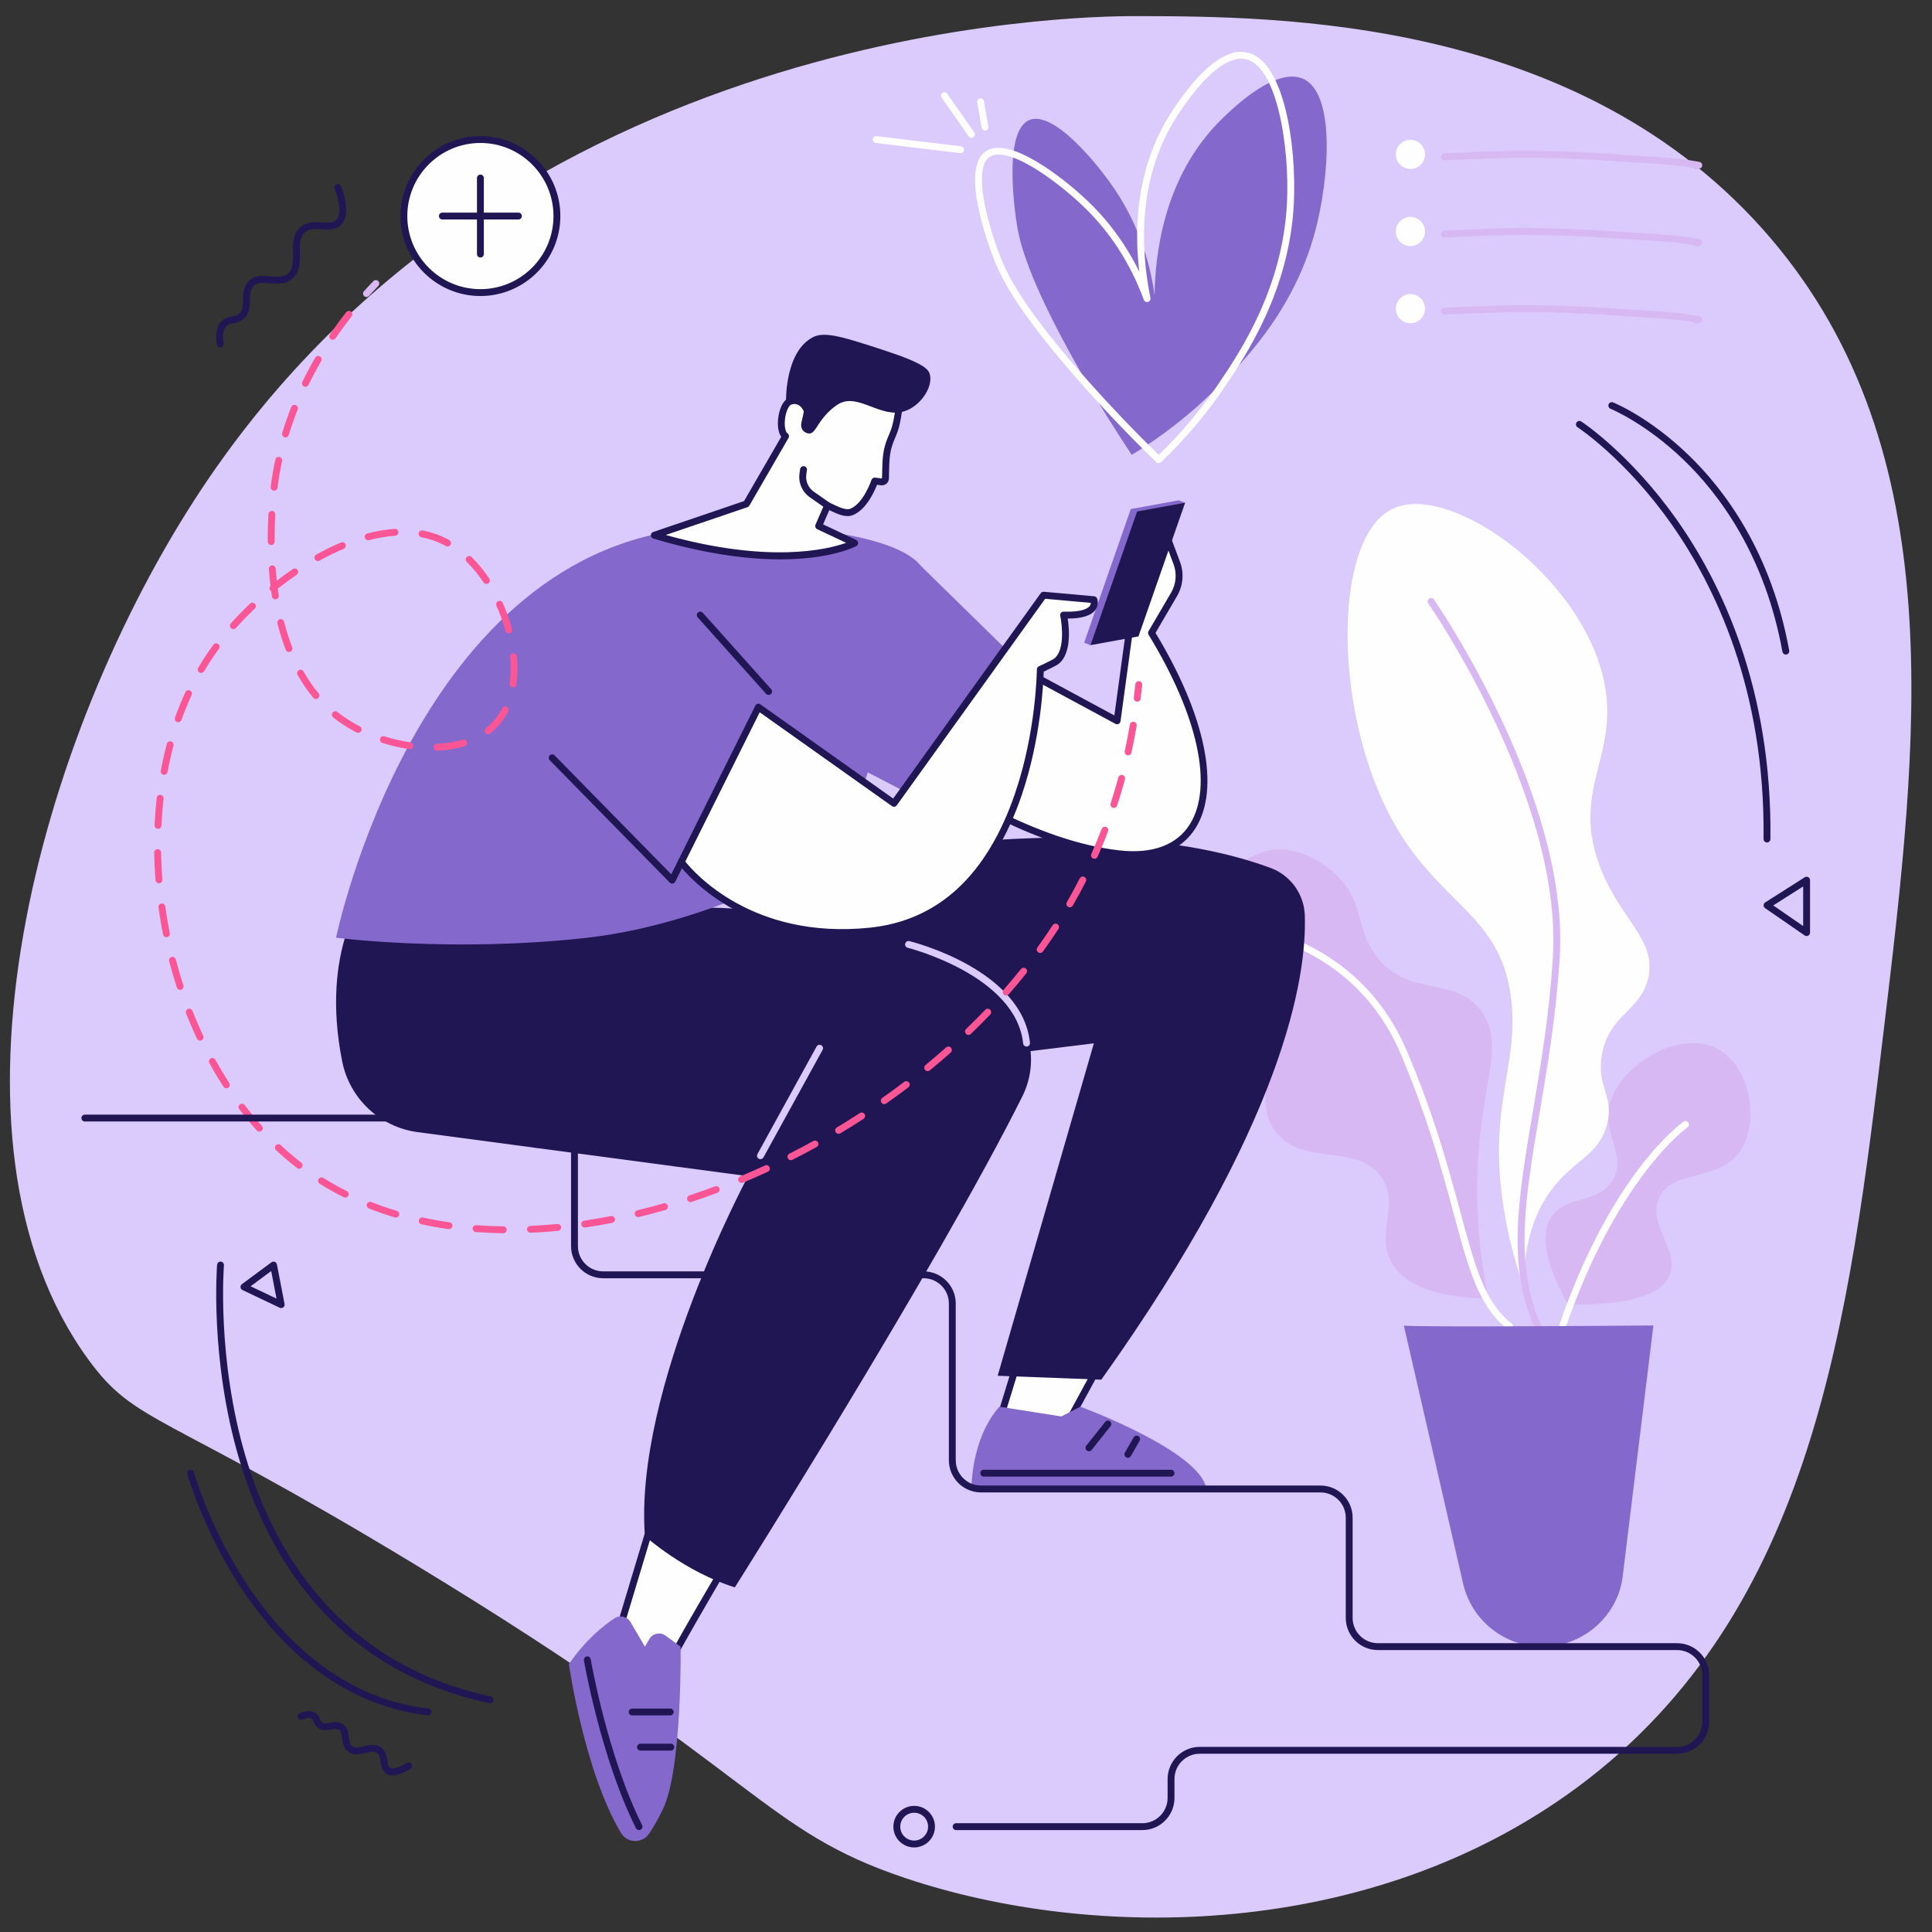 <?xml version="1.0" encoding="UTF-8" standalone="no"?> <!-- Generator: Gravit.io --> <svg xmlns="http://www.w3.org/2000/svg" xmlns:xlink="http://www.w3.org/1999/xlink" style="isolation:isolate" viewBox="0 0 1875 1875" width="1875pt" height="1875pt"><rect x="0" y="0" width="1875" height="1875" fill="#333333" stroke="none"/><path d=" M 1102.068 15.627 C 1042.086 15.532 494.866 23.867 195.844 474.252 C 36.672 713.991 -70.126 1106.027 85.897 1319.63 C 131.971 1382.706 156.121 1368.83 402.408 1518.139 C 740.474 1723.085 738.893 1775.854 878.844 1822.749 C 1061.029 1883.793 1330.218 1883.659 1531.858 1733.759 C 1760.665 1563.662 1794.504 1281.008 1828.388 997.905 C 1861.649 720.074 1895.333 438.579 1718.443 231.25 C 1535.042 16.31 1240.289 15.845 1102.068 15.627 Z " id="Path" fill="rgb(219,202,252)"></path><path d=" M 1521.882 1266.099 C 1494.108 1216.442 1497.558 1193.168 1505.48 1181.098 C 1519.587 1159.592 1551.146 1168.658 1565.13 1145.307 C 1579.513 1121.286 1553.444 1099.472 1563.14 1068.681 C 1574.608 1032.265 1631.504 997.917 1668.029 1018.549 C 1699.256 1036.191 1707.482 1089.461 1688.906 1116.972 C 1668.289 1147.51 1622.866 1134.17 1610.071 1162.626 C 1598.3 1188.804 1630.668 1213.594 1620.307 1237.767 C 1614.36 1251.638 1593.614 1267.001 1521.882 1266.099 Z " id="Path" fill="rgb(215,184,243)"></path><path d=" M 1516.661 1289.688 C 1516.299 1289.688 1515.93 1289.628 1515.57 1289.506 C 1513.829 1288.901 1512.906 1287.002 1513.509 1285.264 C 1564.443 1138.118 1631.064 1090.559 1633.874 1088.607 C 1635.386 1087.555 1637.465 1087.931 1638.514 1089.441 C 1639.566 1090.952 1639.192 1093.029 1637.683 1094.083 C 1637.011 1094.552 1569.946 1142.614 1519.812 1287.443 C 1519.334 1288.823 1518.042 1289.688 1516.661 1289.688 Z " id="Path" fill="rgb(254,254,254)"></path><path d=" M 1478.8 1248.961 C 1478.504 1202.584 1491.782 1174.35 1503.975 1157.132 C 1526.211 1125.728 1550.845 1122.493 1559.33 1092.155 C 1567.345 1063.49 1548.589 1054.812 1554.87 1022.531 C 1562.349 984.094 1591.855 981.448 1599.459 949.794 C 1608.708 911.279 1570.64 891.79 1551.526 837.711 C 1526.795 767.747 1567.792 736.091 1558.418 670.756 C 1543.204 564.713 1409.221 466.982 1351.914 493.62 C 1297.878 518.739 1293.947 662.852 1337.613 767.547 C 1384.161 879.154 1456.262 877.545 1466.741 970.827 C 1473.984 1035.291 1443.714 1073.077 1459.286 1172.149 C 1464.56 1205.693 1472.902 1232.355 1478.8 1248.961 Z " id="Path" fill="rgb(254,254,254)"></path><path d=" M 1492.996 1291.805 C 1491.731 1291.805 1490.524 1291.082 1489.961 1289.857 C 1462.141 1229.113 1473.437 1162.511 1487.74 1078.186 C 1495.26 1033.852 1503.784 983.603 1507.079 928.281 C 1516.27 774.046 1387.45 587.487 1386.147 585.62 C 1385.093 584.11 1385.464 582.031 1386.974 580.977 C 1388.488 579.921 1390.567 580.295 1391.616 581.804 C 1392.932 583.69 1523.065 772.156 1513.738 928.679 C 1510.418 984.361 1501.865 1034.802 1494.317 1079.302 C 1480.205 1162.495 1469.06 1228.204 1496.027 1287.08 C 1496.794 1288.754 1496.058 1290.735 1494.384 1291.5 C 1493.932 1291.707 1493.461 1291.805 1492.996 1291.805 Z " id="Path" fill="rgb(215,184,243)"></path><path d=" M 1444.607 1260.269 C 1438.369 1230.765 1431.814 1187.297 1433.998 1134.868 C 1437.555 1049.407 1461.289 1013.033 1437.444 981.097 C 1411.157 945.888 1366.91 969.462 1335.574 927.581 C 1314.208 899.027 1324.918 874.894 1295.574 848.021 C 1289.983 842.901 1271.782 826.672 1246.098 824.682 C 1222.268 822.837 1213.846 834.939 1183.449 845.546 C 1128.363 864.765 1103.804 843.241 1083.549 863.455 C 1065.62 881.351 1062.045 920.993 1079.145 942.858 C 1111.359 984.043 1196.553 936.085 1228.52 975.141 C 1255.823 1008.495 1208.764 1061.9 1238.641 1099.077 C 1265.559 1132.571 1319.453 1108.755 1341.538 1143.815 C 1358.424 1170.622 1334.779 1197.024 1350.431 1224.969 C 1366.755 1254.115 1411.688 1259.698 1444.607 1260.269 Z " id="Path" fill="rgb(215,184,243)"></path><path d=" M 1465.102 1290.535 C 1464.388 1290.535 1463.67 1290.306 1463.063 1289.837 C 1435.091 1268.209 1425.42 1232.248 1410.779 1177.812 C 1399.718 1136.693 1385.955 1085.516 1359.346 1022.834 C 1328.16 949.361 1268.91 919.473 1224.699 907.338 C 1176.636 894.144 1135.558 898.437 1135.149 898.482 C 1133.312 898.666 1131.672 897.361 1131.469 895.532 C 1131.269 893.7 1132.59 892.052 1134.422 891.852 C 1136.143 891.661 1177.183 887.379 1226.464 900.905 C 1272.096 913.429 1333.256 944.301 1365.487 1020.228 C 1392.276 1083.337 1406.106 1134.761 1417.22 1176.082 C 1431.51 1229.209 1440.948 1264.307 1467.143 1284.561 C 1468.599 1285.689 1468.868 1287.783 1467.741 1289.241 C 1467.085 1290.089 1466.098 1290.535 1465.102 1290.535 Z " id="Path" fill="rgb(254,254,254)"></path><path d=" M 1362.417 1286.353 C 1367.03 1288.41 1604.619 1286.353 1604.619 1286.353 L 1574.955 1528.807 C 1574.153 1535.355 1572.736 1541.838 1570.329 1547.981 C 1558.654 1577.749 1529.753 1598.053 1496.856 1598.053 C 1460.071 1598.053 1428.161 1572.64 1419.928 1536.789 L 1362.417 1286.353 Z " id="Path" fill="rgb(133,104,204)"></path><path d=" M 996.274 1292.943 L 968.958 1381.995 L 1035.545 1382.273 L 1075.183 1309.425 L 996.274 1292.943 Z " id="Path" fill="rgb(254,254,254)"></path><path d=" M 973.465 1378.678 L 1033.566 1378.931 L 1070.107 1311.771 L 998.571 1296.83 L 973.465 1378.678 Z M 1035.545 1385.61 C 1035.541 1385.61 1035.536 1385.61 1035.532 1385.61 L 968.945 1385.328 C 967.889 1385.323 966.899 1384.823 966.273 1383.971 C 965.648 1383.12 965.461 1382.026 965.77 1381.017 L 993.086 1291.963 C 993.593 1290.318 995.265 1289.328 996.957 1289.677 L 1075.863 1306.159 C 1076.897 1306.377 1077.767 1307.066 1078.209 1308.024 C 1078.651 1308.982 1078.616 1310.094 1078.111 1311.019 L 1038.473 1383.869 C 1037.891 1384.943 1036.766 1385.61 1035.545 1385.61 Z " id="Compound Path" fill="rgb(33,22,84)"></path><path d=" M 639.981 1452.417 L 600.446 1583.746 C 600.446 1583.746 645.917 1632.072 643.281 1628.479 C 640.641 1624.886 722.587 1487.553 722.587 1487.553 L 639.981 1452.417 Z " id="Path" fill="rgb(254,254,254)"></path><path d=" M 604.194 1582.861 C 616.932 1596.394 634.312 1614.757 641.813 1622.461 C 645.417 1614.185 655.153 1596.248 679.059 1554.996 C 695.416 1526.772 712.166 1498.543 717.767 1489.127 L 642.102 1456.944 L 604.194 1582.861 Z M 645.969 1626.505 C 645.971 1626.507 645.971 1626.509 645.973 1626.512 C 645.971 1626.509 645.971 1626.507 645.969 1626.505 Z M 645.975 1626.514 C 645.975 1626.516 645.977 1626.518 645.977 1626.518 C 645.977 1626.518 645.975 1626.516 645.975 1626.514 Z M 643.494 1632.07 C 641.942 1632.07 640.535 1630.652 639.07 1629.18 C 637.86 1627.964 636.155 1626.209 634.118 1624.095 C 630.067 1619.893 624.707 1614.261 619.355 1608.62 C 608.663 1597.344 598.015 1586.029 598.015 1586.029 C 597.2 1585.162 596.908 1583.926 597.251 1582.783 L 636.786 1451.459 C 637.06 1450.55 637.707 1449.8 638.567 1449.398 C 639.423 1448.995 640.415 1448.978 641.286 1449.349 L 723.892 1484.484 C 724.779 1484.86 725.458 1485.605 725.758 1486.519 C 726.056 1487.435 725.945 1488.433 725.451 1489.262 C 696.069 1538.505 649.204 1618.877 646.618 1628.115 C 646.787 1629.262 646.424 1630.48 645.522 1631.232 C 644.81 1631.823 644.141 1632.07 643.494 1632.07 Z " id="Compound Path" fill="rgb(33,22,84)"></path><path d=" M 942.858 1445.053 C 942.858 1445.053 941.9 1397.165 969.85 1365.186 L 1030.005 1374.656 L 1048.505 1365.186 C 1048.505 1365.186 1165.569 1408.386 1170.789 1445.053 L 942.858 1445.053 Z " id="Path" fill="rgb(133,104,204)"></path><path d=" M 1136.49 1433.05 L 954.749 1433.05 C 952.906 1433.05 951.414 1431.555 951.414 1429.715 C 951.414 1427.871 952.906 1426.38 954.749 1426.38 L 1136.49 1426.38 C 1138.33 1426.38 1139.825 1427.871 1139.825 1429.715 C 1139.825 1431.555 1138.33 1433.05 1136.49 1433.05 Z " id="Path" fill="rgb(33,22,84)"></path><path d=" M 1056.818 1408.455 C 1056.093 1408.455 1055.362 1408.217 1054.748 1407.732 C 1053.305 1406.585 1053.063 1404.488 1054.21 1403.046 L 1072.571 1379.923 C 1073.716 1378.478 1075.812 1378.237 1077.255 1379.385 C 1078.698 1380.527 1078.94 1382.629 1077.793 1384.067 L 1059.433 1407.192 C 1058.775 1408.021 1057.801 1408.455 1056.818 1408.455 Z " id="Path" fill="rgb(33,22,84)"></path><path d=" M 1094.6 1414.778 C 1094.037 1414.778 1093.468 1414.636 1092.945 1414.333 C 1091.347 1413.422 1090.793 1411.383 1091.707 1409.782 L 1100.191 1394.957 C 1101.103 1393.358 1103.137 1392.803 1104.742 1393.719 C 1106.339 1394.635 1106.895 1396.671 1105.979 1398.27 L 1097.497 1413.099 C 1096.881 1414.173 1095.756 1414.778 1094.6 1414.778 Z " id="Path" fill="rgb(33,22,84)"></path><path d=" M 552.106 1615.059 C 552.106 1615.059 567.011 1719.392 602.749 1778.953 C 608.776 1788.996 623.215 1789.307 629.869 1779.669 C 633.716 1774.095 638.202 1766.453 643.281 1755.981 C 662.263 1716.837 660.534 1598.053 660.534 1598.053 L 645.873 1587.367 C 640.726 1583.614 633.467 1585.131 630.25 1590.625 L 625.905 1598.053 L 611.896 1574.192 C 608.705 1568.756 601.617 1567.079 596.361 1570.559 C 585.68 1577.625 568.107 1591.596 552.106 1615.059 Z " id="Path" fill="rgb(133,104,204)"></path><path d=" M 620.191 1776.096 C 618.971 1776.096 617.794 1775.422 617.207 1774.255 C 583.135 1706.37 566.873 1612.367 566.713 1611.422 C 566.404 1609.605 567.625 1607.884 569.439 1607.575 C 571.26 1607.271 572.978 1608.487 573.287 1610.303 C 573.448 1611.235 589.547 1704.28 623.17 1771.263 C 623.998 1772.91 623.33 1774.913 621.685 1775.74 C 621.205 1775.98 620.696 1776.096 620.191 1776.096 Z " id="Path" fill="rgb(33,22,84)"></path><path d=" M 651.033 1698.926 L 621.601 1698.926 C 619.76 1698.926 618.266 1697.432 618.266 1695.591 C 618.266 1693.748 619.76 1692.256 621.601 1692.256 L 651.033 1692.256 C 652.877 1692.256 654.368 1693.748 654.368 1695.591 C 654.368 1697.432 652.877 1698.926 651.033 1698.926 Z " id="Path" fill="rgb(33,22,84)"></path><path d=" M 650.464 1664.813 L 613.479 1664.813 C 611.636 1664.813 610.144 1663.319 610.144 1661.478 C 610.144 1659.633 611.636 1658.143 613.479 1658.143 L 650.464 1658.143 C 652.305 1658.143 653.799 1659.633 653.799 1661.478 C 653.799 1663.319 652.305 1664.813 650.464 1664.813 Z " id="Path" fill="rgb(33,22,84)"></path><path d=" M 717.12 854.204 C 717.12 854.204 1036.61 769.737 1233.092 842.325 C 1252.486 849.491 1265.606 867.673 1266.308 888.337 C 1268.332 947.92 1246.899 1089.025 1068.811 1338.964 L 968.229 1335.18 L 1061.601 1012.542 L 672.971 1060.304 L 717.12 854.204 Z " id="Path" fill="rgb(33,22,84)"></path><path d=" M 356.018 865.503 C 356.018 865.503 310.212 920.131 332.077 1030.006 C 339.285 1066.238 368.782 1093.872 405.4 1098.752 L 725.982 1141.493 C 725.982 1141.493 614.933 1347.962 625.905 1490.852 C 625.905 1490.852 664.876 1525.645 713.156 1540.526 C 713.156 1540.526 909.82 1229.015 992.172 1064.05 C 1009.025 1030.288 1000.045 989.181 970.237 966.043 C 921.497 928.21 829.261 880.991 672.242 880.593 C 409.983 879.93 356.018 865.503 356.018 865.503 Z " id="Path" fill="rgb(33,22,84)"></path><path d=" M 738.024 1124.958 C 737.479 1124.958 736.928 1124.825 736.419 1124.545 C 734.805 1123.658 734.218 1121.628 735.105 1120.016 L 792.478 1015.692 C 793.365 1014.078 795.393 1013.489 797.007 1014.378 C 798.621 1015.265 799.21 1017.293 798.323 1018.907 L 740.95 1123.229 C 740.341 1124.334 739.2 1124.958 738.024 1124.958 Z " id="Path" fill="rgb(219,202,252)"></path><path d=" M 996.27 1015.67 C 994.589 1015.67 993.142 1014.398 992.959 1012.686 C 985.914 946.551 881.983 920.082 880.934 919.822 C 879.146 919.379 878.055 917.572 878.497 915.782 C 878.94 913.996 880.747 912.907 882.537 913.347 C 887.004 914.452 992.057 941.248 999.592 1011.981 C 999.787 1013.813 998.46 1015.457 996.628 1015.65 C 996.508 1015.663 996.39 1015.67 996.27 1015.67 Z " id="Path" fill="rgb(219,202,252)"></path><path d=" M 820.083 820.972 C 820.083 820.972 700.229 895.358 569.999 910.054 C 439.771 924.749 326.163 910.054 326.163 910.054 C 326.163 910.054 404.351 529.587 681.042 512.138 C 778.251 506.006 912.49 522.352 897.531 570.516 C 859.625 692.569 820.083 820.972 820.083 820.972 Z " id="Path" fill="rgb(133,104,204)"></path><path d=" M 1117.533 614.238 L 1139.42 576.844 C 1144.836 567.59 1145.794 556.389 1142.032 546.351 L 1129.446 512.767 L 1096.349 610.101 L 1084.139 699.566 L 980.991 643.887 L 895.886 747.604 C 895.886 747.604 992.728 818.602 1086.669 828.691 C 1179.64 838.676 1198.234 746.405 1117.533 614.238 Z " id="Path" fill="rgb(254,254,254)"></path><path d=" M 900.735 746.952 C 917.45 758.609 1004 816.458 1087.025 825.376 C 1118.641 828.767 1141.999 820.073 1154.576 800.226 C 1177.733 763.683 1162.821 694.806 1114.685 615.977 C 1114.047 614.93 1114.034 613.614 1114.654 612.555 L 1136.541 575.159 C 1141.472 566.734 1142.335 556.663 1138.909 547.52 L 1129.599 522.679 L 1099.611 610.87 L 1087.443 700.017 C 1087.294 701.102 1086.624 702.045 1085.648 702.541 C 1084.675 703.034 1083.518 703.021 1082.556 702.501 L 981.825 648.129 L 900.735 746.952 Z M 1099.996 832.769 C 1095.604 832.769 1091.042 832.515 1086.313 832.006 C 992.564 821.937 894.89 751.007 893.914 750.294 C 893.176 749.751 892.693 748.931 892.578 748.022 C 892.464 747.112 892.726 746.196 893.307 745.487 L 978.412 641.772 C 979.426 640.541 981.167 640.194 982.574 640.954 L 1081.486 694.346 L 1093.045 609.652 C 1093.074 609.438 1093.123 609.229 1093.192 609.027 L 1126.289 511.693 C 1126.742 510.359 1127.985 509.454 1129.395 509.432 C 1130.804 509.419 1132.076 510.279 1132.57 511.598 L 1145.156 545.179 C 1149.289 556.209 1148.247 568.364 1142.297 578.527 L 1121.415 614.207 C 1170.073 694.55 1184.585 765.332 1160.21 803.796 C 1148.115 822.884 1127.452 832.767 1099.996 832.769 Z " id="Compound Path" fill="rgb(33,22,84)"></path><path d=" M 996.274 649.685 L 887.195 542.836 L 821.046 738.595 L 916.525 788.231 L 996.274 649.685 Z " id="Path" fill="rgb(133,104,204)"></path><path d=" M 1058.323 626.12 L 1052.165 623.752 L 1097.414 494.04 L 1143.989 485.549 L 1150.148 487.917 L 1058.323 626.12 Z " id="Path" fill="rgb(133,104,204)"></path><path d=" M 1104.896 617.627 L 1058.323 626.12 L 1103.573 496.408 L 1150.148 487.917 L 1104.896 617.627 Z " id="Path" fill="rgb(33,22,84)"></path><path d=" M 736.036 686.286 L 867.607 779.64 L 1012.734 577.62 L 1061.601 582.02 C 1061.601 582.02 1068.042 598.259 1032.212 596.907 C 1032.212 596.907 1040.183 634.004 1023.034 643.124 C 1018.048 645.777 1009.617 649.685 1009.617 649.685 C 1009.617 649.685 1008.443 886.878 844.14 903.662 C 717.636 916.584 661.178 836.504 661.178 836.504 L 736.036 686.286 Z " id="Path" fill="rgb(254,254,254)"></path><path d=" M 665.092 836.128 C 673.812 847.085 730.585 911.906 843.802 900.345 C 910.527 893.528 958.146 849.442 985.335 769.308 C 1005.755 709.122 1006.279 650.257 1006.282 649.67 C 1006.288 648.376 1007.042 647.204 1008.216 646.661 C 1008.298 646.621 1016.62 642.759 1021.467 640.178 C 1033.689 633.679 1031.014 607.244 1028.951 597.606 C 1028.737 596.598 1028.998 595.549 1029.66 594.762 C 1030.32 593.973 1031.299 593.541 1032.339 593.575 C 1050.313 594.244 1055.924 590.36 1057.67 587.979 C 1058.406 586.976 1058.659 585.951 1058.708 585.108 L 1014.33 581.113 L 870.317 781.585 C 869.246 783.073 867.176 783.419 865.677 782.359 L 737.284 691.262 L 665.092 836.128 Z M 817.288 908.391 C 709.125 908.391 658.984 839.181 658.453 838.425 C 657.746 837.422 657.646 836.113 658.193 835.017 L 733.05 684.801 C 733.486 683.929 734.28 683.291 735.225 683.053 C 736.17 682.815 737.17 683.004 737.966 683.569 L 866.833 775 L 1010.026 575.675 C 1010.713 574.716 1011.84 574.198 1013.034 574.298 L 1061.901 578.7 C 1063.153 578.812 1064.238 579.623 1064.702 580.793 C 1065.532 582.885 1066.145 587.547 1063.175 591.745 C 1059.148 597.441 1050.097 600.32 1036.248 600.32 C 1036.234 600.32 1036.221 600.32 1036.208 600.32 C 1037.811 610.75 1040.27 637.735 1024.6 646.068 C 1020.989 647.989 1015.706 650.51 1012.909 651.826 C 1012.609 663.034 1010.212 716.744 991.65 771.451 C 963.945 853.11 913.052 899.976 844.478 906.98 C 835.04 907.944 825.975 908.391 817.288 908.391 Z " id="Compound Path" fill="rgb(33,22,84)"></path><path d=" M 745.95 674.433 C 745.032 674.433 744.12 674.06 743.462 673.322 L 677.08 599.131 C 675.853 597.757 675.968 595.649 677.342 594.422 C 678.716 593.192 680.826 593.31 682.051 594.684 L 748.434 668.875 C 749.661 670.247 749.545 672.357 748.171 673.584 C 747.535 674.153 746.742 674.433 745.95 674.433 Z " id="Path" fill="rgb(33,22,84)"></path><path d=" M 652.356 857.539 C 651.469 857.539 650.609 857.183 649.977 856.539 L 533.498 737.787 C 532.209 736.473 532.229 734.361 533.543 733.072 C 534.861 731.78 536.971 731.802 538.259 733.116 L 651.46 848.526 L 658.193 835.017 C 659.015 833.367 661.016 832.698 662.666 833.518 C 664.313 834.341 664.985 836.342 664.162 837.991 L 655.342 855.691 C 654.86 856.656 653.944 857.33 652.877 857.499 C 652.705 857.526 652.53 857.539 652.356 857.539 Z " id="Path" fill="rgb(33,22,84)"></path><path d=" M 724.348 489.06 L 634.979 519.464 C 769.022 559.424 829.432 527.034 829.432 527.034 L 794.497 510.531 L 803.15 490.583 C 811.97 494.767 820.297 499.336 826.546 496.786 C 841.025 490.881 848.913 466.851 848.913 466.851 L 855.47 467.667 C 856.437 467.787 857.411 467.495 858.151 466.86 C 858.889 466.226 859.327 465.308 859.356 464.334 C 859.748 451.267 859.252 441.542 862.98 430.45 C 866.653 419.522 869.473 419.64 872.865 393.058 L 813.251 353.004 L 782.962 397.498 C 782.962 397.498 777.768 385.447 766.612 389.558 C 758.499 392.551 754.824 418.219 762.396 423.298 L 724.348 489.06 Z " id="Path" fill="rgb(254,254,254)"></path><path d=" M 724.348 489.06 L 724.37 489.06 L 724.348 489.06 Z M 646.104 519.202 C 746.393 547.133 802.89 533.331 821.197 526.832 L 793.072 513.548 C 791.444 512.778 790.722 510.855 791.438 509.205 L 800.091 489.255 C 800.449 488.426 801.129 487.779 801.976 487.461 C 802.823 487.141 803.762 487.181 804.58 487.568 L 807.03 488.742 C 814.205 492.192 820.975 495.447 825.288 493.7 C 838.152 488.45 845.669 466.035 845.745 465.81 C 846.243 464.298 847.75 463.342 849.325 463.542 L 855.881 464.358 C 856.086 462.111 856.126 460.074 856.164 458.106 C 856.364 447.934 856.537 439.15 859.819 429.387 C 860.828 426.384 861.762 424.214 862.665 422.115 C 864.966 416.761 866.965 412.112 869.292 394.674 L 814.142 357.622 L 785.719 399.374 C 785.034 400.379 783.845 400.929 782.644 400.817 C 781.435 400.702 780.381 399.935 779.901 398.816 C 779.492 397.898 775.641 389.785 767.763 392.689 C 765.631 393.476 762.768 399.019 761.863 406.603 C 760.978 414.013 762.434 419.309 764.253 420.527 C 765.711 421.506 766.16 423.447 765.282 424.967 L 727.236 490.729 C 726.832 491.428 726.187 491.957 725.422 492.217 L 646.104 519.202 Z M 757.276 542.874 C 726.547 542.876 685.76 538.084 634.025 522.661 C 632.635 522.245 631.672 520.978 631.644 519.528 C 631.617 518.077 632.531 516.774 633.905 516.307 L 722.089 486.305 L 758.221 423.853 C 754.145 418.453 754.866 408.944 755.239 405.811 C 756.182 397.916 759.359 388.678 765.458 386.43 C 773.54 383.451 779.525 387.177 783.062 391.424 L 810.494 351.128 C 811.526 349.612 813.591 349.214 815.112 350.236 L 874.724 390.288 C 875.773 390.992 876.334 392.226 876.174 393.478 C 873.615 413.533 871.271 418.98 868.792 424.749 C 867.943 426.724 867.065 428.767 866.142 431.513 C 863.187 440.306 863.029 448.219 862.834 458.237 C 862.794 460.227 862.754 462.286 862.689 464.434 C 862.634 466.342 861.771 468.147 860.323 469.39 C 858.872 470.635 856.951 471.211 855.063 470.977 L 851.137 470.49 C 848.546 477.167 840.705 494.614 827.805 499.874 C 820.952 502.671 813.124 499.069 804.831 495.087 L 798.841 508.896 L 830.857 524.017 C 831.996 524.558 832.736 525.689 832.767 526.95 C 832.801 528.208 832.118 529.378 831.009 529.974 C 829.466 530.801 806.036 542.871 757.276 542.874 Z " id="Compound Path" fill="rgb(33,22,84)"></path><path d=" M 762.83 390.425 C 762.83 390.425 781.77 388.8 780.43 397.358 C 778.558 409.288 776.194 411.672 778.391 416.403 C 779.565 418.931 782.735 420.696 785.395 420.732 C 790.964 420.807 792.794 411.536 802.661 401.231 C 806.83 396.878 811.21 393.634 813.702 392.157 C 832.843 380.827 854.538 406.447 877.779 399.083 C 893.249 394.183 905.493 375.905 902.458 363.583 C 901.186 358.429 896.837 352.671 858.729 340.202 C 820.154 327.583 800.865 321.273 789.312 327.069 C 762.223 340.665 762.75 387.001 762.83 390.425 Z " id="Path" fill="rgb(33,22,84)"></path><path d=" M 803.146 493.918 C 802.485 493.918 801.818 493.722 801.236 493.313 L 785.957 482.61 C 778.478 477.369 774.636 468.5 775.928 459.46 L 776.526 455.269 C 776.788 453.446 778.487 452.179 780.299 452.439 C 782.122 452.699 783.389 454.389 783.129 456.212 L 782.531 460.403 C 781.595 466.942 784.376 473.358 789.786 477.147 L 805.062 487.85 C 806.572 488.906 806.937 490.987 805.88 492.497 C 805.231 493.422 804.197 493.918 803.146 493.918 Z " id="Path" fill="rgb(33,22,84)"></path><path d=" M 540.491 209.683 C 540.491 250.702 507.241 283.952 466.225 283.952 C 425.206 283.952 391.956 250.702 391.956 209.683 C 391.956 168.667 425.206 135.417 466.225 135.417 C 507.241 135.417 540.491 168.667 540.491 209.683 Z " id="Path" fill="rgb(254,254,254)"></path><path d=" M 466.225 138.752 C 427.111 138.752 395.291 170.572 395.291 209.683 C 395.291 248.796 427.111 280.617 466.225 280.617 C 505.335 280.617 537.156 248.796 537.156 209.683 C 537.156 170.572 505.335 138.752 466.225 138.752 Z M 466.225 287.287 C 423.432 287.287 388.621 252.474 388.621 209.683 C 388.621 166.895 423.432 132.082 466.225 132.082 C 509.013 132.082 543.826 166.895 543.826 209.683 C 543.826 252.474 509.013 287.287 466.225 287.287 Z " id="Compound Path" fill="rgb(33,22,84)"></path><path d=" M 466.225 249.928 C 464.381 249.928 462.89 248.436 462.89 246.593 L 462.89 172.776 C 462.89 170.932 464.381 169.441 466.225 169.441 C 468.065 169.441 469.56 170.932 469.56 172.776 L 469.56 246.593 C 469.56 248.436 468.065 249.928 466.225 249.928 Z " id="Path" fill="rgb(33,22,84)"></path><path d=" M 503.132 213.018 L 429.315 213.018 C 427.472 213.018 425.98 211.526 425.98 209.683 C 425.98 207.842 427.472 206.348 429.315 206.348 L 503.132 206.348 C 504.975 206.348 506.467 207.842 506.467 209.683 C 506.467 211.526 504.975 213.018 503.132 213.018 Z " id="Path" fill="rgb(33,22,84)"></path><path d=" M 355.644 288.221 C 354.846 288.221 354.048 287.936 353.41 287.36 C 352.042 286.124 351.936 284.016 353.172 282.649 C 356.185 279.316 359.19 276.103 362.359 272.828 C 363.639 271.503 365.749 271.472 367.074 272.75 C 368.397 274.031 368.433 276.143 367.152 277.466 C 364.037 280.688 361.083 283.845 358.121 287.122 C 357.461 287.851 356.554 288.221 355.644 288.221 Z " id="Path" fill="rgb(215,184,243)"></path><path d=" M 322.957 329.733 C 322.31 329.733 321.656 329.546 321.08 329.152 C 319.559 328.116 319.166 326.04 320.204 324.519 C 325.176 317.228 330.483 309.996 335.979 303.017 C 337.119 301.572 339.218 301.323 340.661 302.461 C 342.109 303.602 342.358 305.698 341.217 307.146 C 335.816 314.002 330.6 321.113 325.716 328.276 C 325.069 329.223 324.024 329.733 322.957 329.733 Z M 296.397 375.4 C 295.907 375.4 295.409 375.291 294.94 375.062 C 293.284 374.255 292.595 372.261 293.402 370.604 C 297.248 362.703 301.477 354.785 305.968 347.07 C 306.895 345.478 308.938 344.94 310.528 345.867 C 312.12 346.795 312.658 348.836 311.733 350.427 C 307.324 357.998 303.173 365.771 299.398 373.524 C 298.82 374.711 297.633 375.4 296.397 375.4 Z M 277.062 424.549 C 276.742 424.549 276.418 424.503 276.095 424.405 C 274.332 423.869 273.336 422.008 273.87 420.245 C 276.426 411.812 279.381 403.328 282.652 395.032 C 283.326 393.32 285.264 392.478 286.976 393.153 C 288.69 393.829 289.531 395.766 288.857 397.478 C 285.653 405.606 282.759 413.917 280.255 422.179 C 279.817 423.62 278.494 424.549 277.062 424.549 Z M 266.041 476.184 C 265.903 476.184 265.763 476.175 265.621 476.158 C 263.793 475.929 262.499 474.261 262.728 472.434 C 263.833 463.654 265.336 454.796 267.195 446.102 C 267.58 444.299 269.358 443.159 271.153 443.539 C 272.954 443.924 274.103 445.696 273.718 447.496 C 271.9 456.005 270.428 464.674 269.347 473.267 C 269.134 474.953 267.698 476.184 266.041 476.184 Z M 357.265 524.329 C 355.784 524.329 354.435 523.337 354.041 521.838 C 353.574 520.058 354.639 518.234 356.42 517.768 C 365.576 515.366 374.54 513.857 383.067 513.285 C 384.895 513.159 386.495 514.55 386.618 516.389 C 386.742 518.226 385.353 519.815 383.514 519.94 C 375.408 520.484 366.861 521.923 358.112 524.217 C 357.83 524.293 357.545 524.329 357.265 524.329 Z M 263.204 528.944 C 261.372 528.944 259.88 527.466 259.869 525.631 L 259.863 523.104 C 259.863 512.887 260.229 504.461 260.505 499.014 C 260.598 497.175 262.173 495.739 264.002 495.852 C 265.843 495.945 267.26 497.511 267.166 499.352 C 266.893 504.728 266.533 513.038 266.533 523.104 L 266.539 525.587 C 266.55 527.43 265.067 528.933 263.226 528.944 C 263.218 528.944 263.211 528.944 263.204 528.944 Z M 434.36 530.354 C 433.81 530.354 433.255 530.218 432.741 529.931 C 431.947 529.489 431.147 529.062 430.342 528.651 C 423.739 525.271 416.548 522.817 408.973 521.354 C 407.166 521.005 405.983 519.255 406.332 517.447 C 406.681 515.638 408.424 514.455 410.238 514.806 C 418.429 516.387 426.215 519.048 433.381 522.712 C 434.257 523.161 435.124 523.624 435.985 524.104 C 437.595 525 438.173 527.03 437.277 528.64 C 436.667 529.736 435.531 530.354 434.36 530.354 Z M 308.523 544.477 C 307.351 544.477 306.215 543.856 305.603 542.76 C 304.712 541.148 305.29 539.118 306.902 538.225 C 314.957 533.751 323.059 529.798 330.983 526.476 C 332.682 525.765 334.638 526.563 335.35 528.262 C 336.061 529.96 335.263 531.915 333.564 532.626 C 325.863 535.857 317.981 539.703 310.139 544.056 C 309.625 544.341 309.07 544.477 308.523 544.477 Z M 472.074 566.717 C 470.998 566.717 469.942 566.199 469.299 565.238 C 464.324 557.808 458.836 551.115 452.991 545.348 C 451.682 544.054 451.666 541.942 452.96 540.632 C 454.254 539.318 456.366 539.307 457.676 540.599 C 463.841 546.682 469.615 553.723 474.842 561.527 C 475.867 563.057 475.456 565.129 473.926 566.154 C 473.357 566.534 472.712 566.717 472.074 566.717 Z M 267.213 581.653 C 265.597 581.653 264.176 580.477 263.92 578.829 C 263.66 577.14 263.411 575.437 263.173 573.718 C 262.831 573.52 262.517 573.256 262.25 572.929 C 261.165 571.586 261.292 569.656 262.493 568.466 C 261.848 563.168 261.321 557.757 260.914 552.287 C 260.779 550.451 262.157 548.852 263.996 548.714 C 265.832 548.603 267.431 549.957 267.566 551.796 C 267.862 555.76 268.22 559.693 268.643 563.573 C 273.756 559.622 278.957 555.84 284.168 552.285 C 285.693 551.247 287.766 551.64 288.804 553.161 C 289.842 554.682 289.449 556.756 287.928 557.794 C 281.751 562.008 275.591 566.545 269.579 571.312 C 269.87 573.5 270.181 575.668 270.512 577.809 C 270.795 579.628 269.547 581.333 267.727 581.615 C 267.555 581.64 267.382 581.653 267.213 581.653 Z M 226.528 610.554 C 225.736 610.554 224.943 610.274 224.305 609.703 C 222.933 608.476 222.817 606.366 224.044 604.994 C 229.885 598.47 236.151 592.027 242.669 585.844 C 244.006 584.577 246.116 584.632 247.383 585.969 C 248.65 587.305 248.595 589.415 247.258 590.684 C 240.873 596.743 234.734 603.055 229.016 609.443 C 228.356 610.179 227.444 610.554 226.528 610.554 Z M 493.721 614.714 C 492.251 614.714 490.904 613.732 490.503 612.246 C 488.273 603.955 485.343 595.756 481.797 587.87 C 481.041 586.189 481.792 584.214 483.471 583.458 C 485.156 582.705 487.126 583.454 487.88 585.133 C 491.571 593.343 494.621 601.881 496.942 610.512 C 497.422 612.291 496.369 614.118 494.59 614.599 C 494.301 614.676 494.007 614.714 493.721 614.714 Z M 280.466 632.754 C 279.128 632.754 277.865 631.943 277.354 630.62 C 274.257 622.598 271.528 613.996 269.245 605.054 C 268.789 603.268 269.868 601.452 271.651 600.996 C 273.443 600.543 275.253 601.619 275.708 603.402 C 277.927 612.093 280.575 620.442 283.577 628.219 C 284.239 629.935 283.383 631.867 281.665 632.53 C 281.271 632.681 280.864 632.754 280.466 632.754 Z M 195.219 653.054 C 194.643 653.054 194.06 652.905 193.529 652.591 C 191.942 651.657 191.415 649.612 192.348 648.024 C 195.764 642.226 199.416 636.545 203.203 631.14 C 204.472 629.328 205.78 627.516 207.12 625.704 C 208.221 624.226 210.309 623.917 211.787 625.011 C 213.266 626.107 213.577 628.197 212.481 629.675 C 211.174 631.438 209.9 633.204 208.666 634.969 C 204.979 640.229 201.422 645.761 198.096 651.411 C 197.473 652.464 196.362 653.054 195.219 653.054 Z M 497.852 667.081 C 497.696 667.081 497.54 667.07 497.382 667.047 C 495.559 666.792 494.29 665.104 494.545 663.281 C 495.208 658.572 495.544 653.603 495.544 648.507 C 495.544 644.981 495.381 641.33 495.061 637.659 C 494.903 635.823 496.262 634.206 498.096 634.048 C 499.953 633.897 501.549 635.247 501.709 637.081 C 502.043 640.945 502.214 644.787 502.214 648.507 C 502.214 653.912 501.856 659.194 501.151 664.21 C 500.915 665.876 499.488 667.081 497.852 667.081 Z M 306.642 678.409 C 305.683 678.409 304.734 677.997 304.074 677.204 C 298.489 670.48 293.348 662.999 288.797 654.963 C 287.89 653.363 288.453 651.326 290.056 650.419 C 291.656 649.51 293.693 650.074 294.6 651.677 C 298.958 659.368 303.871 666.523 309.205 672.941 C 310.381 674.36 310.186 676.461 308.769 677.639 C 308.147 678.157 307.393 678.409 306.642 678.409 Z M 172.974 700.909 C 172.603 700.909 172.223 700.847 171.851 700.715 C 170.117 700.093 169.215 698.185 169.833 696.451 C 172.863 687.978 176.265 679.656 179.942 671.719 C 180.718 670.047 182.699 669.32 184.371 670.093 C 186.043 670.867 186.77 672.85 185.994 674.52 C 182.401 682.277 179.077 690.41 176.116 698.697 C 175.627 700.06 174.344 700.909 172.974 700.909 Z M 347.6 711.192 C 347.089 711.192 346.569 711.074 346.082 710.825 C 342.64 709.062 339.298 707.181 336.157 705.233 C 331.719 702.483 327.406 699.437 323.339 696.18 C 321.903 695.028 321.672 692.929 322.823 691.493 C 323.973 690.054 326.072 689.821 327.51 690.975 C 331.368 694.065 335.459 696.956 339.67 699.564 C 342.658 701.416 345.839 703.208 349.123 704.886 C 350.762 705.727 351.411 707.737 350.571 709.378 C 349.981 710.529 348.812 711.192 347.6 711.192 Z M 473.684 712.575 C 472.69 712.575 471.707 712.135 471.049 711.29 C 469.92 709.836 470.18 707.741 471.634 706.61 C 474.162 704.642 476.507 702.472 478.602 700.157 C 481.966 696.451 484.883 692.171 487.275 687.438 C 488.107 685.795 490.117 685.139 491.755 685.964 C 493.4 686.795 494.059 688.801 493.229 690.444 C 490.566 695.713 487.308 700.486 483.544 704.64 C 481.19 707.234 478.56 709.669 475.729 711.872 C 475.122 712.346 474.4 712.575 473.684 712.575 Z M 397.803 727.06 C 397.643 727.06 397.483 727.049 397.319 727.024 C 388.516 725.744 379.681 723.718 371.054 721.003 C 369.298 720.45 368.322 718.578 368.875 716.821 C 369.429 715.063 371.305 714.087 373.057 714.64 C 381.344 717.25 389.828 719.196 398.279 720.423 C 400.102 720.688 401.365 722.382 401.101 724.203 C 400.858 725.864 399.433 727.06 397.803 727.06 Z M 424.154 728.521 C 422.373 728.521 420.897 727.115 420.824 725.321 C 420.748 723.48 422.18 721.928 424.021 721.853 C 433.092 721.484 441.574 720.132 449.231 717.833 C 450.995 717.302 452.856 718.304 453.385 720.067 C 453.914 721.833 452.913 723.691 451.15 724.221 C 442.957 726.68 433.922 728.127 424.292 728.516 C 424.246 728.518 424.199 728.521 424.154 728.521 Z M 1094.822 733.054 C 1094.586 733.054 1094.346 733.03 1094.106 732.976 C 1092.307 732.585 1091.167 730.806 1091.56 729.007 C 1093.41 720.53 1095.093 711.85 1096.558 703.212 C 1096.867 701.396 1098.595 700.18 1100.405 700.482 C 1102.221 700.789 1103.444 702.512 1103.135 704.328 C 1101.652 713.068 1099.949 721.851 1098.077 730.43 C 1097.734 731.989 1096.356 733.054 1094.822 733.054 Z M 159.33 751.917 C 159.127 751.917 158.923 751.899 158.716 751.859 C 156.906 751.523 155.71 749.782 156.046 747.973 C 157.684 739.157 159.656 730.399 161.911 721.944 C 162.384 720.165 164.21 719.102 165.991 719.58 C 167.772 720.056 168.83 721.884 168.354 723.663 C 166.146 731.953 164.212 740.542 162.605 749.191 C 162.307 750.794 160.904 751.917 159.33 751.917 Z M 1081.042 784.078 C 1080.701 784.078 1080.355 784.024 1080.014 783.913 C 1078.26 783.346 1077.302 781.465 1077.869 779.713 C 1080.544 771.456 1083.056 762.982 1085.337 754.531 C 1085.815 752.751 1087.643 751.699 1089.424 752.179 C 1091.202 752.659 1092.256 754.489 1091.776 756.268 C 1089.468 764.826 1086.922 773.405 1084.214 781.77 C 1083.756 783.179 1082.449 784.078 1081.042 784.078 Z M 153.349 804.399 C 153.298 804.399 153.247 804.397 153.195 804.394 C 151.354 804.31 149.932 802.751 150.016 800.91 C 150.425 791.99 151.134 783.053 152.119 774.344 C 152.326 772.512 153.985 771.189 155.808 771.404 C 157.638 771.611 158.954 773.261 158.747 775.093 C 157.778 783.655 157.082 792.444 156.679 801.217 C 156.597 803.005 155.121 804.399 153.349 804.399 Z M 1062.185 833.442 C 1061.736 833.442 1061.276 833.351 1060.838 833.156 C 1059.155 832.411 1058.392 830.441 1059.139 828.756 C 1062.661 820.805 1066.025 812.636 1069.138 804.479 C 1069.794 802.758 1071.724 801.893 1073.442 802.551 C 1075.163 803.207 1076.026 805.135 1075.37 806.856 C 1072.215 815.124 1068.806 823.4 1065.238 831.457 C 1064.687 832.702 1063.466 833.442 1062.185 833.442 Z M 154.243 857.206 C 152.519 857.206 151.059 855.878 150.921 854.131 C 150.227 845.273 149.796 836.324 149.642 827.533 C 149.611 825.69 151.077 824.171 152.92 824.14 C 154.792 824.1 156.279 825.574 156.31 827.415 C 156.464 836.073 156.886 844.886 157.571 853.61 C 157.715 855.445 156.344 857.05 154.507 857.194 C 154.418 857.201 154.329 857.206 154.243 857.206 Z M 1038.242 880.546 C 1037.677 880.546 1037.104 880.404 1036.577 880.099 C 1034.983 879.179 1034.436 877.138 1035.358 875.544 C 1039.712 868.011 1043.923 860.247 1047.876 852.468 C 1048.71 850.827 1050.72 850.175 1052.36 851.007 C 1054.001 851.841 1054.657 853.848 1053.823 855.491 C 1049.815 863.375 1045.546 871.244 1041.135 878.881 C 1040.517 879.95 1039.394 880.546 1038.242 880.546 Z M 161.482 909.55 C 159.923 909.55 158.529 908.449 158.213 906.862 C 156.49 898.182 155.003 889.346 153.793 880.602 C 153.54 878.779 154.814 877.096 156.639 876.842 C 158.467 876.584 160.148 877.863 160.399 879.688 C 161.593 888.303 163.058 897.01 164.757 905.563 C 165.115 907.371 163.941 909.125 162.135 909.483 C 161.915 909.527 161.697 909.55 161.482 909.55 Z M 1009.443 924.853 C 1008.765 924.853 1008.08 924.646 1007.489 924.217 C 1005.997 923.137 1005.664 921.053 1006.744 919.561 C 1011.907 912.433 1016.914 905.152 1021.62 897.915 C 1022.625 896.372 1024.691 895.936 1026.236 896.939 C 1027.779 897.946 1028.217 900.009 1027.212 901.555 C 1022.443 908.883 1017.374 916.258 1012.147 923.472 C 1011.493 924.375 1010.475 924.853 1009.443 924.853 Z M 174.795 960.7 C 173.39 960.7 172.08 959.802 171.625 958.392 C 168.903 950.006 166.393 941.401 164.161 932.821 C 163.698 931.038 164.768 929.217 166.549 928.755 C 168.327 928.297 170.153 929.36 170.618 931.143 C 172.814 939.596 175.289 948.071 177.968 956.333 C 178.537 958.085 177.577 959.966 175.825 960.535 C 175.482 960.647 175.135 960.7 174.795 960.7 Z M 976.447 966.136 C 975.666 966.136 974.884 965.865 974.25 965.309 C 972.865 964.095 972.727 961.987 973.941 960.604 C 979.735 953.994 985.416 947.218 990.823 940.459 C 991.974 939.02 994.075 938.789 995.512 939.936 C 996.95 941.088 997.184 943.187 996.032 944.625 C 990.563 951.462 984.817 958.317 978.957 965 C 978.296 965.754 977.374 966.136 976.447 966.136 Z M 939.888 1004.38 C 939.014 1004.38 938.138 1004.037 937.485 1003.357 C 936.208 1002.028 936.248 999.918 937.576 998.641 C 943.91 992.547 950.169 986.273 956.181 979.988 C 957.455 978.658 959.565 978.611 960.896 979.883 C 962.226 981.157 962.273 983.267 961.001 984.599 C 954.925 990.951 948.599 997.292 942.2 1003.448 C 941.553 1004.069 940.722 1004.38 939.888 1004.38 Z M 194.145 1009.896 C 192.891 1009.896 191.688 1009.182 191.121 1007.971 C 187.404 1000.022 183.866 991.78 180.605 983.478 C 179.929 981.764 180.774 979.83 182.488 979.156 C 184.204 978.482 186.139 979.325 186.812 981.041 C 190.023 989.212 193.505 997.323 197.164 1005.147 C 197.945 1006.814 197.224 1008.8 195.555 1009.58 C 195.099 1009.794 194.619 1009.896 194.145 1009.896 Z M 900.313 1039.538 C 899.348 1039.538 898.392 1039.122 897.733 1038.317 C 896.564 1036.894 896.771 1034.793 898.194 1033.623 C 904.988 1028.047 911.729 1022.291 918.226 1016.522 C 919.602 1015.296 921.71 1015.421 922.935 1016.799 C 924.158 1018.178 924.033 1020.283 922.657 1021.508 C 916.094 1027.336 909.286 1033.148 902.425 1038.779 C 901.807 1039.289 901.057 1039.538 900.313 1039.538 Z M 219.691 1056.175 C 218.597 1056.175 217.526 1055.637 216.888 1054.65 C 212.132 1047.297 207.527 1039.591 203.205 1031.745 C 202.316 1030.133 202.903 1028.103 204.515 1027.216 C 206.129 1026.322 208.156 1026.911 209.046 1028.525 C 213.295 1036.234 217.817 1043.806 222.49 1051.03 C 223.489 1052.575 223.046 1054.641 221.499 1055.641 C 220.941 1056.001 220.311 1056.175 219.691 1056.175 Z M 858.185 1071.552 C 857.135 1071.552 856.104 1071.058 855.454 1070.133 C 854.394 1068.628 854.756 1066.547 856.264 1065.486 C 863.429 1060.448 870.582 1055.219 877.523 1049.947 C 878.988 1048.836 881.081 1049.118 882.197 1050.585 C 883.311 1052.053 883.024 1054.145 881.559 1055.259 C 874.553 1060.579 867.334 1065.858 860.099 1070.945 C 859.516 1071.354 858.847 1071.552 858.185 1071.552 Z M 251.698 1098.229 C 250.785 1098.229 249.873 1097.856 249.215 1097.12 C 243.372 1090.606 237.651 1083.671 232.215 1076.512 C 231.099 1075.047 231.386 1072.954 232.853 1071.841 C 234.316 1070.727 236.411 1071.011 237.525 1072.479 C 242.854 1079.493 248.457 1086.286 254.18 1092.667 C 255.411 1094.038 255.296 1096.146 253.924 1097.376 C 253.288 1097.947 252.492 1098.229 251.698 1098.229 Z M 813.856 1100.379 C 812.724 1100.379 811.619 1099.804 810.992 1098.761 C 810.045 1097.182 810.556 1095.132 812.137 1094.185 C 819.621 1089.692 827.131 1084.998 834.457 1080.236 C 836.002 1079.233 838.068 1079.669 839.071 1081.214 C 840.073 1082.759 839.635 1084.825 838.09 1085.828 C 830.7 1090.634 823.122 1095.368 815.57 1099.904 C 815.032 1100.226 814.44 1100.379 813.856 1100.379 Z M 767.603 1125.935 C 766.387 1125.935 765.215 1125.268 764.626 1124.107 C 763.795 1122.464 764.451 1120.456 766.096 1119.625 C 773.871 1115.685 781.69 1111.545 789.339 1107.318 C 790.951 1106.429 792.981 1107.014 793.872 1108.626 C 794.761 1110.238 794.177 1112.265 792.565 1113.157 C 784.848 1117.421 776.955 1121.599 769.109 1125.574 C 768.626 1125.819 768.11 1125.935 767.603 1125.935 Z M 290.318 1134.241 C 289.606 1134.241 288.888 1134.014 288.281 1133.547 L 286.645 1132.276 C 280.268 1127.286 273.965 1121.888 267.911 1116.227 C 266.566 1114.971 266.495 1112.861 267.751 1111.514 C 269.009 1110.169 271.119 1110.098 272.467 1111.356 C 278.379 1116.883 284.533 1122.153 290.756 1127.022 L 292.357 1128.267 C 293.815 1129.392 294.087 1131.486 292.959 1132.945 C 292.303 1133.796 291.316 1134.241 290.318 1134.241 Z M 719.666 1148.072 C 718.361 1148.072 717.122 1147.303 716.589 1146.025 C 715.877 1144.324 716.68 1142.372 718.378 1141.66 C 726.405 1138.305 734.498 1134.746 742.431 1131.079 C 744.103 1130.31 746.086 1131.039 746.857 1132.709 C 747.629 1134.381 746.9 1136.362 745.228 1137.136 C 737.219 1140.835 729.051 1144.426 720.951 1147.814 C 720.531 1147.99 720.095 1148.072 719.666 1148.072 Z M 335.049 1162.255 C 334.547 1162.255 334.036 1162.142 333.558 1161.902 C 325.569 1157.895 317.725 1153.493 310.246 1148.813 C 308.683 1147.837 308.209 1145.778 309.187 1144.217 C 310.164 1142.656 312.222 1142.183 313.783 1143.159 C 321.085 1147.728 328.744 1152.028 336.546 1155.939 C 338.193 1156.763 338.858 1158.769 338.033 1160.414 C 337.448 1161.581 336.27 1162.255 335.049 1162.255 Z M 670.147 1166.604 C 668.749 1166.604 667.446 1165.717 666.981 1164.316 C 666.406 1162.566 667.353 1160.679 669.102 1160.101 C 677.349 1157.373 685.698 1154.429 693.915 1151.352 C 695.64 1150.707 697.561 1151.583 698.206 1153.306 C 698.853 1155.029 697.977 1156.952 696.254 1157.599 C 687.956 1160.705 679.526 1163.68 671.197 1166.435 C 670.85 1166.548 670.497 1166.604 670.147 1166.604 Z M 619.326 1181.165 C 617.821 1181.165 616.456 1180.14 616.087 1178.614 C 615.653 1176.825 616.754 1175.022 618.544 1174.588 C 626.959 1172.551 635.512 1170.29 643.968 1167.865 C 645.731 1167.355 647.585 1168.378 648.094 1170.15 C 648.601 1171.922 647.578 1173.768 645.809 1174.277 C 637.262 1176.727 628.618 1179.012 620.113 1181.071 C 619.849 1181.136 619.586 1181.165 619.326 1181.165 Z M 384.154 1181.652 C 383.836 1181.652 383.514 1181.607 383.196 1181.511 C 374.598 1178.932 366.105 1175.998 357.959 1172.787 C 356.245 1172.111 355.402 1170.175 356.078 1168.46 C 356.754 1166.748 358.686 1165.904 360.402 1166.582 C 368.377 1169.723 376.69 1172.596 385.11 1175.122 C 386.876 1175.651 387.876 1177.509 387.349 1179.273 C 386.916 1180.718 385.588 1181.652 384.154 1181.652 Z M 567.445 1191.301 C 565.819 1191.301 564.396 1190.111 564.152 1188.455 C 563.88 1186.632 565.139 1184.938 566.962 1184.666 C 575.506 1183.404 584.22 1181.905 592.862 1180.211 C 594.68 1179.848 596.424 1181.036 596.777 1182.843 C 597.131 1184.651 595.952 1186.403 594.145 1186.756 C 585.402 1188.468 576.585 1189.987 567.938 1191.265 C 567.771 1191.29 567.609 1191.301 567.445 1191.301 Z M 435.758 1192.868 C 435.602 1192.868 435.445 1192.859 435.284 1192.837 C 426.4 1191.574 417.571 1190 409.036 1188.155 C 407.237 1187.766 406.094 1185.989 406.481 1184.188 C 406.872 1182.39 408.651 1181.249 410.447 1181.634 C 418.825 1183.448 427.496 1184.993 436.223 1186.234 C 438.046 1186.492 439.315 1188.179 439.055 1190.002 C 438.82 1191.668 437.392 1192.868 435.758 1192.868 Z M 514.847 1196.406 C 513.073 1196.406 511.596 1195.007 511.516 1193.217 C 511.436 1191.379 512.861 1189.82 514.7 1189.738 C 523.298 1189.358 532.107 1188.728 540.891 1187.872 C 542.714 1187.697 544.355 1189.035 544.535 1190.87 C 544.713 1192.702 543.372 1194.333 541.538 1194.511 C 532.64 1195.378 523.709 1196.014 514.996 1196.401 C 514.947 1196.403 514.896 1196.406 514.847 1196.406 Z M 488.42 1196.835 C 488.407 1196.835 488.391 1196.835 488.378 1196.835 C 479.418 1196.719 470.467 1196.332 461.778 1195.685 C 459.939 1195.55 458.563 1193.949 458.698 1192.112 C 458.836 1190.276 460.424 1188.926 462.271 1189.033 C 470.827 1189.671 479.638 1190.051 488.462 1190.165 C 490.306 1190.187 491.777 1191.701 491.755 1193.542 C 491.731 1195.367 490.243 1196.835 488.42 1196.835 Z " id="Compound Path" fill="rgb(250,85,148)"></path><path d=" M 1103.684 680.959 C 1103.546 680.959 1103.408 680.95 1103.268 680.934 C 1101.443 680.705 1100.145 679.04 1100.369 677.212 C 1100.925 672.724 1101.419 668.33 1101.854 664.032 C 1102.039 662.2 1103.684 660.86 1105.509 661.053 C 1107.342 661.238 1108.678 662.874 1108.491 664.706 C 1108.049 669.051 1107.553 673.495 1106.99 678.033 C 1106.781 679.723 1105.343 680.959 1103.684 680.959 Z " id="Path" fill="rgb(250,85,148)"></path><path d=" M 1108.633 1776.094 L 927.904 1776.094 C 926.063 1776.094 924.569 1774.602 924.569 1772.759 C 924.569 1770.918 926.063 1769.424 927.904 1769.424 L 1108.633 1769.424 C 1122.153 1769.424 1133.155 1758.423 1133.155 1744.903 L 1133.155 1726.527 C 1133.155 1709.329 1147.146 1695.333 1164.346 1695.333 L 1627.595 1695.333 C 1641.118 1695.333 1652.117 1684.334 1652.117 1670.812 L 1652.117 1625.909 C 1652.117 1612.387 1641.118 1601.388 1627.595 1601.388 L 1337.246 1601.388 C 1320.047 1601.388 1306.055 1587.396 1306.055 1570.197 L 1306.055 1472.91 C 1306.055 1459.39 1295.054 1448.388 1281.532 1448.388 L 952.076 1448.388 C 934.877 1448.388 920.883 1434.397 920.883 1417.195 L 920.883 1265.056 C 920.883 1251.536 909.882 1240.535 896.362 1240.535 L 585.396 1240.535 C 568.196 1240.535 554.202 1226.541 554.202 1209.343 L 554.202 1112.946 C 554.202 1099.426 543.203 1088.424 529.681 1088.424 L 82.353 1088.424 C 80.512 1088.424 79.018 1086.93 79.018 1085.089 C 79.018 1083.246 80.512 1081.754 82.353 1081.754 L 529.681 1081.754 C 546.881 1081.754 560.872 1095.746 560.872 1112.946 L 560.872 1209.343 C 560.872 1222.863 571.873 1233.865 585.396 1233.865 L 896.362 1233.865 C 913.561 1233.865 927.553 1247.856 927.553 1265.056 L 927.553 1417.195 C 927.553 1430.717 938.554 1441.718 952.076 1441.718 L 1281.532 1441.718 C 1298.731 1441.718 1312.725 1455.712 1312.725 1472.91 L 1312.725 1570.197 C 1312.725 1583.719 1323.726 1594.718 1337.246 1594.718 L 1627.595 1594.718 C 1644.795 1594.718 1658.787 1608.709 1658.787 1625.909 L 1658.787 1670.812 C 1658.787 1688.012 1644.795 1702.003 1627.595 1702.003 L 1164.346 1702.003 C 1150.826 1702.003 1139.825 1713.004 1139.825 1726.527 L 1139.825 1744.903 C 1139.825 1762.1 1125.831 1776.094 1108.633 1776.094 Z " id="Path" fill="rgb(33,22,84)"></path><path d=" M 887.195 1759.256 C 879.751 1759.256 873.692 1765.315 873.692 1772.759 C 873.692 1780.207 879.751 1786.263 887.195 1786.263 C 894.643 1786.263 900.699 1780.207 900.699 1772.759 C 900.699 1765.315 894.643 1759.256 887.195 1759.256 Z M 887.195 1792.933 C 876.071 1792.933 867.022 1783.884 867.022 1772.759 C 867.022 1761.635 876.071 1752.586 887.195 1752.586 C 898.32 1752.586 907.369 1761.635 907.369 1772.759 C 907.369 1783.884 898.32 1792.933 887.195 1792.933 Z " id="Compound Path" fill="rgb(33,22,84)"></path><path d=" M 1714.864 817.621 C 1714.842 817.621 1714.842 817.621 1714.819 817.621 C 1712.974 817.599 1711.506 816.089 1711.529 814.246 C 1713.218 669.044 1663.954 568.068 1622.33 508.93 C 1577.299 444.942 1531.44 414.942 1530.982 414.647 C 1529.435 413.648 1528.99 411.585 1529.988 410.038 C 1530.984 408.488 1533.05 408.043 1534.599 409.044 C 1535.069 409.346 1582.014 440.053 1627.786 505.09 C 1669.974 565.034 1719.911 667.341 1718.199 814.326 C 1718.177 816.154 1716.687 817.621 1714.864 817.621 Z " id="Path" fill="rgb(33,22,84)"></path><path d=" M 1733.117 635.26 C 1731.539 635.26 1730.138 634.131 1729.849 632.521 C 1712.752 538.502 1668.318 479.413 1634.063 446.396 C 1596.911 410.589 1563.352 396.842 1563.018 396.709 C 1561.308 396.019 1560.481 394.078 1561.166 392.369 C 1561.853 390.659 1563.792 389.83 1565.502 390.517 C 1566.909 391.081 1600.388 404.757 1638.452 441.364 C 1673.505 475.077 1718.955 535.401 1736.408 631.327 C 1736.741 633.137 1735.541 634.876 1733.718 635.205 C 1733.518 635.24 1733.318 635.26 1733.117 635.26 Z " id="Path" fill="rgb(33,22,84)"></path><path d=" M 475.74 1653.07 C 475.507 1653.07 475.271 1653.045 475.036 1652.994 C 407.704 1638.511 351.882 1607.064 309.125 1559.518 C 274.97 1521.536 249.066 1473.288 232.135 1416.11 C 203.374 1318.983 210.618 1228.342 210.696 1227.437 C 210.851 1225.603 212.472 1224.255 214.3 1224.395 C 216.134 1224.549 217.497 1226.163 217.341 1227.999 C 217.266 1228.893 210.131 1318.454 238.585 1414.405 C 264.727 1502.558 327.214 1614.379 476.439 1646.473 C 478.239 1646.86 479.384 1648.634 478.998 1650.435 C 478.66 1652 477.279 1653.07 475.74 1653.07 Z " id="Path" fill="rgb(33,22,84)"></path><path d=" M 415.346 1664.813 C 415.217 1664.813 415.085 1664.807 414.956 1664.791 C 325.336 1654.348 266.662 1591.14 233.22 1539.948 C 197.133 1484.709 181.877 1431.149 181.728 1430.615 C 181.23 1428.841 182.266 1427.002 184.038 1426.504 C 185.81 1426.013 187.651 1427.04 188.151 1428.812 C 188.298 1429.339 203.332 1482.057 238.903 1536.453 C 271.555 1586.383 328.737 1648.034 415.726 1658.165 C 417.556 1658.379 418.867 1660.033 418.654 1661.863 C 418.456 1663.561 417.013 1664.813 415.346 1664.813 Z " id="Path" fill="rgb(33,22,84)"></path><path d=" M 213.764 337.159 C 212.167 337.159 210.758 336.011 210.48 334.384 C 208.766 324.339 210.231 316.799 214.831 311.975 C 218.195 308.449 221.828 307.817 225.032 307.261 C 227.46 306.839 229.556 306.476 231.633 304.871 C 235.59 301.812 235.715 296.885 235.859 291.18 C 236.008 285.241 236.177 278.513 241.073 273.195 C 247.038 266.716 255.231 267.497 262.462 268.188 C 268.874 268.8 274.926 269.375 279.448 265.471 C 284.615 261.013 284.477 253.485 284.335 245.512 C 284.175 236.746 283.995 226.81 291.65 220.357 C 298.064 214.955 305.737 215.444 312.507 215.875 C 318.248 216.242 323.206 216.558 326.301 213.354 C 330.794 208.7 330.289 198.224 324.84 183.059 C 324.215 181.327 325.116 179.417 326.85 178.792 C 328.584 178.172 330.492 179.07 331.116 180.804 C 337.666 199.029 337.662 211.193 331.099 217.987 C 325.86 223.408 318.537 222.941 312.082 222.532 C 306.03 222.143 300.314 221.78 295.947 225.458 C 290.723 229.862 290.858 237.406 291.003 245.392 C 291.161 254.123 291.341 264.019 283.806 270.523 C 277.129 276.288 269.003 275.512 261.828 274.827 C 255.322 274.209 249.702 273.673 245.98 277.713 C 242.783 281.188 242.658 286.122 242.527 291.347 C 242.365 297.816 242.18 305.151 235.71 310.149 C 232.326 312.764 228.914 313.358 226.172 313.833 C 223.462 314.305 221.503 314.643 219.658 316.579 C 216.592 319.794 215.716 325.408 217.054 333.263 C 217.366 335.08 216.145 336.803 214.328 337.112 C 214.139 337.145 213.951 337.159 213.764 337.159 Z " id="Path" fill="rgb(33,22,84)"></path><path d=" M 381.273 1722.985 C 378.918 1722.985 376.844 1722.422 375.038 1721.304 C 370.645 1718.58 369.934 1713.871 369.307 1709.72 C 368.778 1706.214 368.322 1703.186 366.007 1701.401 C 363.417 1699.402 360.004 1700.018 354.693 1701.269 C 349.268 1702.546 343.12 1703.997 337.815 1700.004 C 333.102 1696.454 332.457 1691.026 331.937 1686.662 C 331.445 1682.524 331.032 1679.925 328.842 1678.638 C 326.807 1677.444 324.231 1677.933 321.249 1678.502 C 317.318 1679.252 312.429 1680.181 308.163 1676.595 C 305.932 1674.72 305.077 1672.608 304.389 1670.914 C 303.756 1669.351 303.433 1668.633 302.466 1668.044 C 300.574 1666.883 297.453 1667.128 293.442 1668.737 C 291.734 1669.424 289.791 1668.597 289.104 1666.885 C 288.417 1665.18 289.244 1663.237 290.956 1662.55 C 297.084 1660.084 302.126 1660.02 305.941 1662.348 C 308.83 1664.113 309.837 1666.594 310.57 1668.406 C 311.106 1669.727 311.493 1670.681 312.456 1671.49 C 314.208 1672.966 316.353 1672.644 320 1671.948 C 323.573 1671.268 328.019 1670.423 332.217 1672.886 C 337.377 1675.917 338.033 1681.437 338.56 1685.875 C 339.005 1689.61 339.389 1692.838 341.828 1694.675 C 344.445 1696.643 347.856 1696.029 353.163 1694.777 C 358.612 1693.492 364.791 1692.036 370.083 1696.12 C 374.518 1699.542 375.285 1704.633 375.903 1708.724 C 376.446 1712.328 376.866 1714.589 378.551 1715.634 C 380.192 1716.651 384.497 1717.384 394.889 1710.89 C 396.449 1709.916 398.508 1710.39 399.484 1711.953 C 400.46 1713.513 399.987 1715.572 398.424 1716.548 C 391.545 1720.848 385.868 1722.985 381.273 1722.985 Z " id="Path" fill="rgb(33,22,84)"></path><path d=" M 1720.933 878.723 L 1749.97 898.733 L 1749.97 860.276 L 1720.933 878.723 Z M 1753.305 908.42 C 1752.638 908.42 1751.971 908.222 1751.393 907.831 L 1713.018 881.358 C 1712.085 880.722 1711.551 879.668 1711.573 878.55 C 1711.595 877.429 1712.173 876.397 1713.107 875.797 L 1751.504 851.389 C 1752.527 850.74 1753.839 850.698 1754.906 851.28 C 1755.973 851.867 1756.64 852.988 1756.64 854.204 L 1756.64 905.085 C 1756.64 906.326 1755.951 907.462 1754.839 908.038 C 1754.35 908.294 1753.817 908.42 1753.305 908.42 Z " id="Compound Path" fill="rgb(33,22,84)"></path><path d=" M 243.201 1248.336 L 268.369 1260.296 L 263.198 1233.544 L 243.201 1248.336 Z M 272.894 1269.474 C 272.409 1269.474 271.92 1269.367 271.464 1269.151 L 235.317 1251.974 C 234.259 1251.471 233.54 1250.451 233.427 1249.283 C 233.314 1248.118 233.821 1246.978 234.763 1246.28 L 263.484 1225.036 C 264.407 1224.355 265.612 1224.193 266.679 1224.611 C 267.747 1225.027 268.525 1225.961 268.743 1227.086 L 276.169 1265.505 C 276.409 1266.741 275.931 1268.004 274.937 1268.776 C 274.341 1269.236 273.621 1269.474 272.894 1269.474 Z " id="Compound Path" fill="rgb(33,22,84)"></path><path d=" M 1098.361 441.422 C 1084.917 421.243 1066.365 392.226 1046.008 356.197 C 996.786 269.086 989.544 233.995 986.985 218.523 C 985.858 211.72 972.516 127.571 998.94 116.496 C 1021.901 106.876 1063.86 157.039 1081.929 183.886 C 1108.175 222.89 1117.069 261.812 1120.51 286.288 C 1121.024 251.891 1127.443 172.193 1186.141 115.144 C 1196.816 104.772 1238.11 64.641 1264.725 76.505 C 1296.344 90.599 1290.034 173.747 1276.169 225.198 C 1254.694 304.882 1202.04 356.477 1173.653 383.642 C 1144.932 411.127 1117.562 429.754 1098.361 441.422 Z " id="Path" fill="rgb(133,104,204)"></path><path d=" M 969.254 149.944 C 965.752 149.944 962.711 150.718 960.269 152.43 C 943.036 164.496 960.04 221.989 971.44 250.706 C 978.888 269.464 995.939 302.419 1057.743 371.714 C 1079.187 395.759 1101.645 419.216 1124.528 441.467 C 1146.423 420.341 1166.102 396.911 1183.051 371.78 C 1203.132 342.01 1244.913 280.056 1249.013 196.883 C 1251.694 142.483 1239.248 63.758 1208.904 57.437 C 1196.891 54.936 1175.854 62.109 1143.78 110.464 C 1103.633 170.99 1106.775 241.034 1116.479 289.137 C 1116.824 290.844 1115.797 292.529 1114.12 293.005 C 1112.444 293.483 1110.683 292.587 1110.081 290.953 C 1097.032 255.613 1077.306 225.124 1051.453 200.334 C 1029.075 178.876 990.638 149.944 969.254 149.944 Z M 1124.512 449.433 C 1123.674 449.433 1122.838 449.122 1122.193 448.495 C 1098.397 425.468 1075.039 401.129 1052.765 376.154 C 990.256 306.07 972.876 272.397 965.239 253.167 C 959.411 238.484 931.597 164.362 956.443 146.965 C 978.837 131.277 1031.405 171.868 1056.069 195.52 C 1076.357 214.975 1092.972 237.828 1105.661 263.69 C 1100.187 217.105 1103.804 158.666 1138.222 106.778 C 1165.629 65.457 1189.87 46.645 1210.265 50.91 C 1246.192 58.391 1258.447 140.966 1255.674 197.21 C 1251.485 282.244 1208.997 345.238 1188.58 375.511 C 1170.767 401.922 1149.985 426.486 1126.809 448.515 C 1126.164 449.128 1125.339 449.433 1124.512 449.433 Z " id="Compound Path" fill="rgb(254,254,254)"></path><path d=" M 932.309 148.666 C 932.175 148.666 932.04 148.659 931.904 148.641 L 849.912 138.727 C 848.084 138.507 846.781 136.846 847.001 135.017 C 847.221 133.189 848.887 131.888 850.712 132.106 L 932.707 142.02 C 934.534 142.24 935.837 143.903 935.617 145.731 C 935.41 147.425 933.972 148.666 932.309 148.666 Z " id="Path" fill="rgb(254,254,254)"></path><path d=" M 942.858 133.8 C 941.805 133.8 940.771 133.302 940.122 132.375 L 913.813 94.754 C 912.757 93.244 913.126 91.165 914.635 90.109 C 916.141 89.058 918.224 89.422 919.28 90.932 L 945.589 128.553 C 946.643 130.063 946.276 132.142 944.764 133.198 C 944.184 133.605 943.517 133.8 942.858 133.8 Z " id="Path" fill="rgb(254,254,254)"></path><path d=" M 955.923 126.75 C 954.331 126.75 952.921 125.607 952.641 123.984 L 948.379 99.379 C 948.066 97.564 949.282 95.837 951.096 95.523 C 952.912 95.21 954.638 96.426 954.951 98.24 L 959.213 122.846 C 959.527 124.66 958.311 126.388 956.496 126.701 C 956.303 126.735 956.112 126.75 955.923 126.75 Z " id="Path" fill="rgb(254,254,254)"></path><path d=" M 1646.18 164.202 C 1645.12 164.202 1644.137 163.695 1643.517 162.873 C 1625.743 159.98 1607.105 158.882 1589.031 157.817 C 1582.074 157.406 1574.882 156.981 1567.898 156.463 C 1536.825 154.153 1505.322 153.028 1474.227 153.155 C 1456.642 153.219 1438.74 153.993 1421.427 154.742 C 1414.943 155.022 1408.465 155.302 1401.981 155.547 C 1400.138 155.598 1398.593 154.182 1398.524 152.339 C 1398.455 150.5 1399.889 148.95 1401.73 148.881 C 1408.198 148.637 1414.668 148.357 1421.138 148.076 C 1438.515 147.327 1456.487 146.549 1474.202 146.485 C 1505.469 146.371 1537.15 147.487 1568.392 149.811 C 1575.324 150.326 1582.492 150.749 1589.425 151.158 C 1609.255 152.327 1629.761 153.537 1649.295 157.101 C 1650.874 157.388 1652.021 158.76 1652.03 160.365 C 1652.039 161.97 1650.903 163.353 1649.328 163.655 L 1646.814 164.142 C 1646.6 164.182 1646.389 164.202 1646.18 164.202 Z " id="Path" fill="rgb(215,184,243)"></path><path d=" M 1382.965 149.811 C 1382.965 157.635 1376.622 163.978 1368.798 163.978 C 1360.974 163.978 1354.633 157.635 1354.633 149.811 C 1354.633 141.987 1360.974 135.643 1368.798 135.643 C 1376.622 135.643 1382.965 141.987 1382.965 149.811 Z " id="Path" fill="rgb(254,254,254)"></path><path d=" M 1646.18 239.078 C 1645.117 239.078 1644.137 238.569 1643.517 237.746 C 1625.745 234.854 1607.109 233.755 1589.04 232.69 C 1582.079 232.281 1574.884 231.857 1567.898 231.336 C 1536.829 229.026 1505.322 227.917 1474.227 228.028 C 1456.629 228.095 1438.713 228.868 1421.384 229.615 C 1414.917 229.896 1408.449 230.176 1401.981 230.42 C 1400.138 230.465 1398.593 229.053 1398.524 227.214 C 1398.455 225.373 1399.889 223.824 1401.73 223.755 C 1408.187 223.51 1414.641 223.232 1421.098 222.952 C 1438.489 222.201 1456.471 221.425 1474.202 221.358 C 1505.442 221.227 1537.152 222.361 1568.392 224.684 C 1575.327 225.2 1582.497 225.622 1589.432 226.031 C 1609.262 227.201 1629.763 228.41 1649.295 231.974 C 1650.871 232.261 1652.021 233.631 1652.03 235.236 C 1652.039 236.839 1650.905 238.222 1649.331 238.529 L 1646.814 239.016 C 1646.6 239.056 1646.389 239.078 1646.18 239.078 Z " id="Path" fill="rgb(215,184,243)"></path><path d=" M 1382.965 224.686 C 1382.965 232.51 1376.622 238.851 1368.798 238.851 C 1360.974 238.851 1354.633 232.51 1354.633 224.686 C 1354.633 216.86 1360.974 210.517 1368.798 210.517 C 1376.622 210.517 1382.965 216.86 1382.965 224.686 Z " id="Path" fill="rgb(254,254,254)"></path><path d=" M 1646.18 313.949 C 1645.12 313.949 1644.137 313.442 1643.517 312.62 C 1625.743 309.729 1607.105 308.629 1589.031 307.564 C 1582.074 307.152 1574.882 306.728 1567.898 306.21 C 1536.829 303.897 1505.322 302.777 1474.227 302.901 C 1456.645 302.966 1438.747 303.739 1421.438 304.489 C 1414.952 304.769 1408.467 305.049 1401.981 305.294 C 1400.138 305.331 1398.593 303.926 1398.524 302.088 C 1398.455 300.247 1399.889 298.697 1401.73 298.628 C 1408.202 298.383 1414.677 298.103 1421.151 297.823 C 1438.524 297.074 1456.489 296.298 1474.202 296.231 C 1505.442 296.098 1537.152 297.234 1568.392 299.557 C 1575.324 300.073 1582.492 300.496 1589.425 300.905 C 1609.255 302.074 1629.761 303.284 1649.295 306.848 C 1650.874 307.137 1652.021 308.506 1652.03 310.112 C 1652.039 311.717 1650.903 313.1 1649.328 313.402 L 1646.814 313.889 C 1646.6 313.929 1646.389 313.949 1646.18 313.949 Z " id="Path" fill="rgb(215,184,243)"></path><path d=" M 1382.965 299.557 C 1382.965 307.381 1376.622 313.725 1368.798 313.725 C 1360.974 313.725 1354.633 307.381 1354.633 299.557 C 1354.633 291.733 1360.974 285.39 1368.798 285.39 C 1376.622 285.39 1382.965 291.733 1382.965 299.557 Z " id="Path" fill="rgb(254,254,254)"></path></svg> 